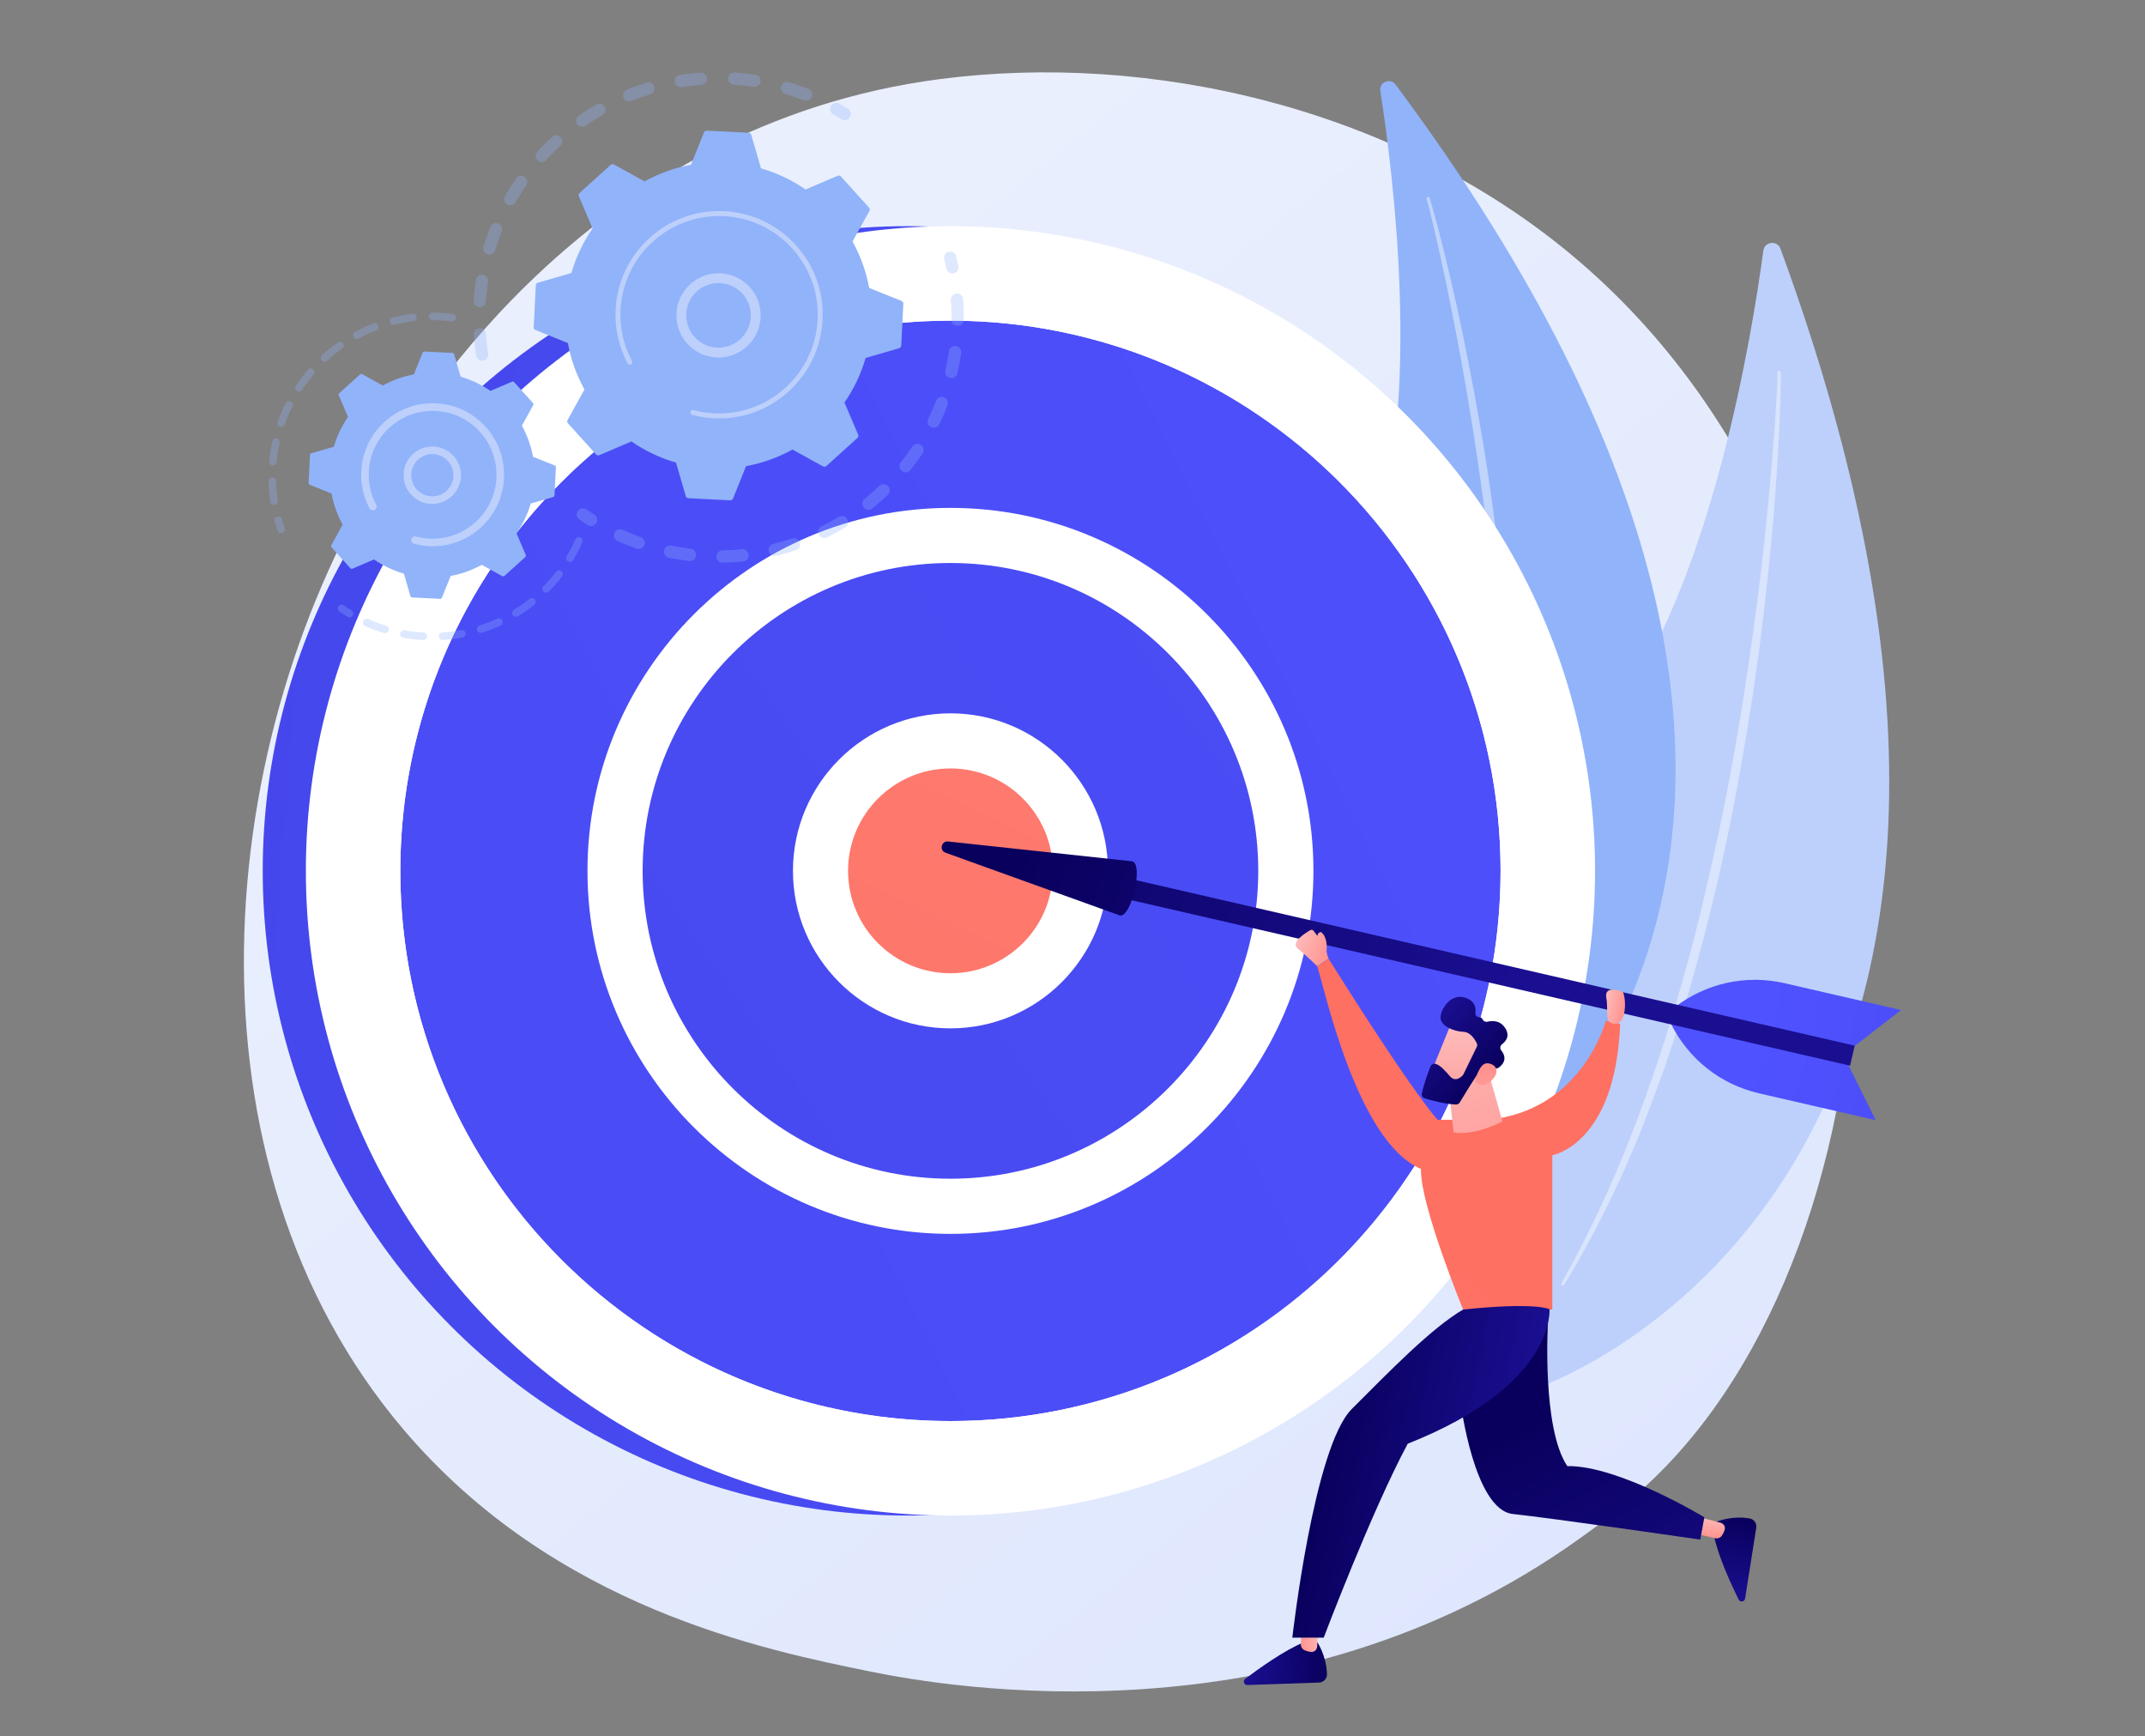 <?xml version="1.0" encoding="utf-8"?>
<!-- Generator: Adobe Illustrator 25.0.0, SVG Export Plug-In . SVG Version: 6.00 Build 0)  -->
<svg version="1.1" id="Layer_1" xmlns="http://www.w3.org/2000/svg" xmlns:xlink="http://www.w3.org/1999/xlink" x="0px" y="0px"
	 viewBox="0 0 3710 3002.6" style="enable-background:new 0 0 3710 3002.6;" xml:space="preserve">
<rect x="0" y="0" width="3710" height="3002.6" fill="#808080" stroke="none"/>
<style type="text/css">
	.st0{fill:url(#SVGID_1_);}
	.st1{fill:#BDD0FB;}
	.st2{opacity:0.43;fill:#FFFFFF;enable-background:new    ;}
	.st3{fill:#91B3FA;}
	.st4{fill:url(#SVGID_2_);}
	.st5{fill:#FFFFFF;}
	.st6{fill:url(#SVGID_3_);}
	.st7{fill:url(#SVGID_4_);}
	.st8{fill:url(#SVGID_5_);}
	.st9{fill:url(#SVGID_6_);}
	.st10{fill:url(#SVGID_7_);}
	.st11{fill:url(#SVGID_8_);}
	.st12{fill:url(#SVGID_9_);}
	.st13{fill:url(#SVGID_10_);}
	.st14{fill:url(#SVGID_11_);}
	.st15{fill:url(#SVGID_12_);}
	.st16{fill:url(#SVGID_13_);}
	.st17{fill:url(#SVGID_14_);}
	.st18{fill:url(#SVGID_15_);}
	.st19{fill:url(#SVGID_16_);}
	.st20{fill:url(#SVGID_17_);}
	.st21{fill:url(#SVGID_18_);}
	.st22{fill:url(#SVGID_19_);}
	.st23{fill:url(#SVGID_20_);}
	.st24{fill:url(#SVGID_21_);}
	.st25{fill:url(#SVGID_22_);}
	.st26{opacity:0.3;}
</style>
<g id="Background">
</g>
<g id="Illustration">
	<g>
		
			<linearGradient id="SVGID_1_" gradientUnits="userSpaceOnUse" x1="3571.223" y1="-701.297" x2="1079.749" y2="2392.958" gradientTransform="matrix(1 0 0 -1 0 3050.213)">
			<stop  offset="0" style="stop-color:#DAE3FE"/>
			<stop  offset="1" style="stop-color:#E9EFFD"/>
		</linearGradient>
		<path class="st0" d="M2885.8,2531.2c-57.2,60.2-111.4,99.1-154.2,129.8c-502.9,360.8-1097.9,255.7-1224.4,230
			c-186.8-37.9-547.7-111.2-808.7-418.2C303.6,2008.5,365.1,1277,671.4,794.1c56-88.3,351.9-578.6,953.4-657.2
			c364-47.6,788.3,48.4,1095.6,305.8C3365.4,983,3319.5,2074.7,2885.8,2531.2z"/>
		<g>
			<g>
				<path class="st1" d="M3079.5,430.1c-5.5-15-27.4-12.6-29.6,3.2c-20.6,152.8-87.3,551.6-243.8,780.3
					c-254.9,372.3-380.2,936.4-148.4,1186.9C2657.8,2400.5,3677.8,2061.1,3079.5,430.1z"/>
				<path class="st2" d="M3079.9,643.9c0.3,4.9,0.2,8.9,0.2,13.2l-0.2,12.8l-0.6,25.6c-0.5,17-1.3,34.1-2.1,51.1
					c-1.7,34-3.8,68.1-6.2,102.1c-4.9,68-11.7,135.9-19.5,203.6c-7.7,67.8-17.3,135.3-28.3,202.6c-11.1,67.3-23.1,134.5-37.3,201.2
					c-28.2,133.5-63.7,265.6-108.4,394.7c-23,64.3-47.7,128-76.1,190.1c-28.8,61.9-60.2,122.6-96,180.8c-0.8,1.3-2.4,1.7-3.7,0.9
					c-1.2-0.8-1.6-2.4-0.9-3.6l0,0c33.3-59.3,63.4-120.3,90.4-182.6c27.2-62.2,50.7-126,72.6-190.3c21.8-64.3,41.1-129.5,58.8-195.1
					s32.7-131.9,47.3-198.3c28.7-132.9,50.3-267.3,68.1-402.1c8.8-67.4,16.2-135.1,22.5-202.8c3.2-33.9,6-67.8,8.5-101.7l3.3-50.9
					l1.4-25.5l0.5-12.7c0.1-4.2,0.3-8.7,0.2-12.3v-0.6c0-1.5,1.2-2.7,2.6-2.7C3078.7,641.4,3079.8,642.5,3079.9,643.9z"/>
			</g>
			<g>
				<path class="st3" d="M2413.7,146.2c-9.1-12.2-28.6-4.1-26.3,11c22.8,145.7,70.4,529.7-10.7,782.1
					c-132.2,410.9-93.2,962.4,187.7,1128.9C2564.4,2068.2,3407.2,1478.7,2413.7,146.2z"/>
				<path class="st2" d="M2472.4,342.1c1.6,4.4,2.6,8.1,3.8,12.1l3.4,11.8l6.4,23.6c4.2,15.8,8.1,31.6,12.1,47.4
					c7.8,31.7,15.1,63.4,22.2,95.3c14,63.7,26.3,127.8,37.7,192s21.1,128.8,29.3,193.5s15.5,129.6,20.7,194.7
					c10.6,130.1,14,261,8.3,391.5c-3.6,65.2-8.9,130.4-17.9,195.1c-9.5,64.6-21.8,128.9-38.7,192c-0.4,1.4-1.8,2.2-3.2,1.9
					c-1.4-0.4-2.2-1.7-1.9-3.1l0,0c14.4-63.5,25.3-127.6,33-192.1c7.9-64.5,12.1-129.4,14.6-194.3s2.3-130,0.7-194.9
					c-1.6-65-6-129.9-10.7-194.7c-9.9-129.7-26.8-258.8-47.2-387.3c-10.3-64.2-22-128.3-34.7-192.1c-6.3-31.9-12.9-63.8-20-95.6
					l-10.9-47.6l-5.7-23.7l-3-11.8c-1-3.9-2.1-8-3.1-11.3l-0.2-0.6c-0.4-1.4,0.3-2.8,1.7-3.3C2470.5,340.1,2472,340.8,2472.4,342.1z
					"/>
			</g>
		</g>
		<g>
			
				<linearGradient id="SVGID_2_" gradientUnits="userSpaceOnUse" x1="3997.051" y1="1349.987" x2="-1343.607" y2="1777.238" gradientTransform="matrix(1 0 0 -1 0 3050.213)">
				<stop  offset="0" style="stop-color:#4F52FF"/>
				<stop  offset="1" style="stop-color:#4042E2"/>
			</linearGradient>
			<circle class="st4" cx="1569.3" cy="1506" r="1114.9"/>
			<ellipse class="st5" cx="1643.9" cy="1506" rx="1114.9" ry="1114.9"/>
			<g>
				
					<linearGradient id="SVGID_3_" gradientUnits="userSpaceOnUse" x1="3873.126" y1="2655.589" x2="-4739.515" y2="-1638.251" gradientTransform="matrix(1 0 0 -1 0 3050.213)">
					<stop  offset="0" style="stop-color:#4F52FF"/>
					<stop  offset="1" style="stop-color:#4042E2"/>
				</linearGradient>
				<circle class="st6" cx="1643.9" cy="1506" r="951.5"/>
				<path class="st5" d="M1643.9,2505.2c-550.9,0-999.2-448.2-999.2-999.2s448.2-999.2,999.2-999.2S2643.1,955,2643.1,1506
					S2194.9,2505.2,1643.9,2505.2z M1643.9,554.5c-524.7,0-951.5,426.8-951.5,951.5s426.8,951.5,951.5,951.5
					s951.5-426.8,951.5-951.5C2595.5,981.3,2168.6,554.5,1643.9,554.5z"/>
			</g>
			<g>
				
					<linearGradient id="SVGID_4_" gradientUnits="userSpaceOnUse" x1="4760.877" y1="3699.286" x2="-2641.001" y2="-1418.377" gradientTransform="matrix(1 0 0 -1 0 3050.213)">
					<stop  offset="0" style="stop-color:#4F52FF"/>
					<stop  offset="1" style="stop-color:#4042E2"/>
				</linearGradient>
				<circle class="st7" cx="1643.9" cy="1506" r="580.1"/>
				<path class="st5" d="M1643.9,2133.8c-346.1,0-627.8-281.6-627.8-627.8s281.6-627.7,627.8-627.7c346.1,0,627.8,281.6,627.8,627.7
					S1990.1,2133.8,1643.9,2133.8z M1643.9,973.6c-293.6,0-532.4,238.8-532.4,532.4s238.9,532.4,532.4,532.4
					c293.6,0,532.4-238.9,532.4-532.4S1937.5,973.6,1643.9,973.6z"/>
			</g>
			<g>
				
					<linearGradient id="SVGID_5_" gradientUnits="userSpaceOnUse" x1="3185.487" y1="4834.35" x2="1163.484" y2="518.874" gradientTransform="matrix(1 0 0 -1 0 3050.213)">
					<stop  offset="0" style="stop-color:#FF928E"/>
					<stop  offset="1" style="stop-color:#FE7062"/>
				</linearGradient>
				<circle class="st8" cx="1643.9" cy="1506" r="224.7"/>
				<path class="st5" d="M1643.9,1778.4c-150.2,0-272.4-122.2-272.4-272.4s122.2-272.4,272.4-272.4s272.4,122.2,272.4,272.4
					S1794.1,1778.4,1643.9,1778.4z M1643.9,1328.9c-97.6,0-177.1,79.4-177.1,177.1s79.4,177.1,177.1,177.1
					c97.6,0,177.1-79.4,177.1-177.1S1741.6,1328.9,1643.9,1328.9z"/>
			</g>
		</g>
		<g>
			<g>
				
					<linearGradient id="SVGID_6_" gradientUnits="userSpaceOnUse" x1="3629.009" y1="-5428.112" x2="3530.282" y2="-6487.192" gradientTransform="matrix(0.224 -0.975 -0.975 -0.224 -3085.687 4151.406)">
					<stop  offset="0" style="stop-color:#4F52FF"/>
					<stop  offset="1" style="stop-color:#4042E2"/>
				</linearGradient>
				<path class="st9" d="M3196.6,1841.1l47.6,96.1l-201.9-46.5c-66.1-15.2-122-59.3-152.1-120.1l0,0L3196.6,1841.1z"/>
				
					<linearGradient id="SVGID_7_" gradientUnits="userSpaceOnUse" x1="629.817" y1="-5428.602" x2="531.091" y2="-6487.672" gradientTransform="matrix(-0.224 0.975 -0.975 -0.224 -2109.446 -90.305)">
					<stop  offset="0" style="stop-color:#4F52FF"/>
					<stop  offset="1" style="stop-color:#4042E2"/>
				</linearGradient>
				<path class="st10" d="M3203.3,1812.3l84.8-65.6l-201.9-46.5c-66.1-15.2-135.6,0-189.3,41.5l0,0L3203.3,1812.3z"/>
				
					<linearGradient id="SVGID_8_" gradientUnits="userSpaceOnUse" x1="3938.771" y1="-3874.948" x2="3654.709" y2="-5028.95" gradientTransform="matrix(0.224 -0.975 -0.975 -0.224 -3085.687 4151.406)">
					<stop  offset="0" style="stop-color:#09005D"/>
					<stop  offset="1" style="stop-color:#1A0F91"/>
				</linearGradient>
				<polygon class="st11" points="3207.9,1808.3 3199.9,1842.9 1889.6,1541.2 1897.5,1506.6 				"/>
				
					<linearGradient id="SVGID_9_" gradientUnits="userSpaceOnUse" x1="3696.559" y1="-4117.512" x2="3609.758" y2="-5048.657" gradientTransform="matrix(0.224 -0.975 -0.975 -0.224 -3085.687 4151.406)">
					<stop  offset="0" style="stop-color:#09005D"/>
					<stop  offset="1" style="stop-color:#1A0F91"/>
				</linearGradient>
				<path class="st12" d="M1958.3,1489.5c19.9,4.6-1.7,98.2-21.5,93.6l-301.5-108.5c-11.1-4-7.3-20.6,4.5-19.4L1958.3,1489.5z"/>
			</g>
			<g>
				<g>
					
						<linearGradient id="SVGID_10_" gradientUnits="userSpaceOnUse" x1="5735.719" y1="1046.123" x2="5879.834" y2="1046.123" gradientTransform="matrix(-0.999 3.490000e-02 -3.490000e-02 -0.999 8063.15 3719.453)">
						<stop  offset="0" style="stop-color:#09005D"/>
						<stop  offset="1" style="stop-color:#1A0F91"/>
					</linearGradient>
					<path class="st13" d="M2278.2,2839.6c0,0,16.1,23.2,16.9,55.8c0.2,7.7-6,14-13.7,14.3l-123.9,4.3c-5.8,0.2-8.4-7.2-3.8-10.7
						c22.9-17.3,67.9-49.6,100.8-62.9L2278.2,2839.6z"/>
					
						<linearGradient id="SVGID_11_" gradientUnits="userSpaceOnUse" x1="5520.605" y1="1835.312" x2="5557.641" y2="1835.312" gradientTransform="matrix(-0.991 0.136 -0.136 -0.991 8002.971 3884.487)">
						<stop  offset="0" style="stop-color:#FEBBBA"/>
						<stop  offset="1" style="stop-color:#FF928E"/>
					</linearGradient>
					<path class="st14" d="M2281.3,2800.1l-3.2,47.6c-0.4,5.3-4.9,9.5-10.3,9.1c-3.2-0.3-7.1-1.1-11.4-3c-4.1-1.8-6.6-6-6.4-10.5
						l2.2-57.5L2281.3,2800.1z"/>
				</g>
				<g>
					
						<linearGradient id="SVGID_12_" gradientUnits="userSpaceOnUse" x1="-292.393" y1="5798.178" x2="-148.307" y2="5798.178" gradientTransform="matrix(-0.155 0.988 -0.988 -0.155 8687.767 3811.905)">
						<stop  offset="0" style="stop-color:#09005D"/>
						<stop  offset="1" style="stop-color:#1A0F91"/>
					</linearGradient>
					<path class="st15" d="M2968.2,2631.9c0,0,25.8-11.4,58-6c7.6,1.3,12.6,8.6,11.4,16.2l-19.3,122.4c-0.9,5.7-8.6,6.9-11.2,1.7
						c-12.6-25.7-35.9-76-42.6-110.9L2968.2,2631.9z"/>
					
						<linearGradient id="SVGID_13_" gradientUnits="userSpaceOnUse" x1="-958.668" y1="5950.41" x2="-921.629" y2="5950.41" gradientTransform="matrix(-5.420000e-02 0.999 -0.999 -5.420000e-02 8837.725 3902.037)">
						<stop  offset="0" style="stop-color:#FEBBBA"/>
						<stop  offset="1" style="stop-color:#FF928E"/>
					</linearGradient>
					<path class="st16" d="M2930,2621.3l46.1,12.1c5.2,1.4,8.4,6.7,7,11.8c-0.9,3.1-2.4,6.8-5.1,10.6c-2.6,3.7-7.2,5.3-11.5,4.3
						l-56-13L2930,2621.3z"/>
				</g>
				
					<linearGradient id="SVGID_14_" gradientUnits="userSpaceOnUse" x1="2098.507" y1="705.665" x2="2159.429" y2="693.238" gradientTransform="matrix(0.993 0.117 0.117 -0.993 75.737 2084.806)">
					<stop  offset="0" style="stop-color:#FEBBBA"/>
					<stop  offset="1" style="stop-color:#FF928E"/>
				</linearGradient>
				<path class="st17" d="M2298,1658c0,0-4.1-9.6-3.5-15.3c0.7-5.7,0.8-23.4-9.8-30.9c0,0-5.8,0.3-5.9,6.7
					c-6.8-7.3-7.1-13.5-14.1-9.1c-7,4.5-33.3,20.4-20.2,30.9s33.8,30.6,33.8,30.6L2298,1658z"/>
				
					<linearGradient id="SVGID_15_" gradientUnits="userSpaceOnUse" x1="2675.529" y1="610.231" x2="2949.738" y2="80.853" gradientTransform="matrix(1 0 0 -1 0 3050.213)">
					<stop  offset="0" style="stop-color:#09005D"/>
					<stop  offset="1" style="stop-color:#1A0F91"/>
				</linearGradient>
				<path class="st18" d="M2526,2424c0,0,23.4,187.1,90.6,194.2c67.1,7.1,324.2,44.3,324.2,44.3l7.1-38.6c0,0-148.5-90-237.1-88.5
					c-44.3-65.7-33.5-247.2-33.5-247.2L2526,2424z"/>
				
					<linearGradient id="SVGID_16_" gradientUnits="userSpaceOnUse" x1="1936.206" y1="407.951" x2="2387.578" y2="966.136" gradientTransform="matrix(1 0 0 -1 0 3050.213)">
					<stop  offset="0" style="stop-color:#FF928E"/>
					<stop  offset="1" style="stop-color:#FE7062"/>
				</linearGradient>
				<path class="st19" d="M2802.2,1770.8c-7.9,208.6-117.3,227-117.3,227v266.8h-154.3c0,0-74.8-182.2-72.9-243.1
					c-111.3-47.1-167.6-316.1-179.4-350.5c5.5-4.2,8.4-4,19.6-13c151.7,241.4,188.7,278.5,188.7,278.5h85.7
					c164.7-14.8,205.2-171.3,205.2-171.3L2802.2,1770.8z"/>
				
					<linearGradient id="SVGID_17_" gradientUnits="userSpaceOnUse" x1="2291.469" y1="536.359" x2="2617.866" y2="469.781" gradientTransform="matrix(1 0 0 -1 0 3050.213)">
					<stop  offset="0" style="stop-color:#09005D"/>
					<stop  offset="1" style="stop-color:#1A0F91"/>
				</linearGradient>
				<path class="st20" d="M2680,2264.1c0,0,12.3,130.7-245.2,232.6c-62.8,117.1-145.3,335.4-145.3,335.4h-54.3
					c0,0,37.1-329.7,102.8-395.4s137.4-139.6,192.5-172C2658,2251.3,2680,2264.1,2680,2264.1z"/>
				<g>
					
						<linearGradient id="SVGID_18_" gradientUnits="userSpaceOnUse" x1="5843.565" y1="938.617" x2="5574.826" y2="444.836" gradientTransform="matrix(-0.994 -0.112 0.112 -0.994 8156.006 3269.905)">
						<stop  offset="0" style="stop-color:#FEBBBA"/>
						<stop  offset="1" style="stop-color:#FF928E"/>
					</linearGradient>
					<path class="st21" d="M2570.2,1839.2l28.4,100c0,0-48.5,26.1-84.4,19l-9.9-88.2L2570.2,1839.2z"/>
					<g>
						
							<linearGradient id="SVGID_19_" gradientUnits="userSpaceOnUse" x1="5463.476" y1="-3623.955" x2="5344.703" y2="-3781.081" gradientTransform="matrix(-0.747 -0.665 0.665 -0.747 9019.092 2705.797)">
							<stop  offset="0" style="stop-color:#FEBBBA"/>
							<stop  offset="1" style="stop-color:#FF928E"/>
						</linearGradient>
						<path class="st22" d="M2511.4,1766.6c-1,1.2-39.7,97.2-39.7,97.2l55.3,20.9l50.1-85.6
							C2577.2,1799.1,2528.8,1747,2511.4,1766.6z"/>
						
							<linearGradient id="SVGID_20_" gradientUnits="userSpaceOnUse" x1="5372.622" y1="-3661.977" x2="5514.499" y2="-3661.977" gradientTransform="matrix(-0.747 -0.665 0.665 -0.747 9019.092 2705.797)">
							<stop  offset="0" style="stop-color:#09005D"/>
							<stop  offset="1" style="stop-color:#1A0F91"/>
						</linearGradient>
						<path class="st23" d="M2554.2,1810.4l-22.9,47.1c-0.3,0.6-0.7,1.2-1.1,1.7c-2.7,3.1-12.9,13-22.4,2c-8.6-10-16.6-19-24.7-21.4
							c-3.6-1.1-7.5,0.8-8.9,4.3c-3.5,8.7-11,28.5-15,46.8c-0.8,3.7,1.4,7.4,5,8.5c10.9,3.4,34,9.8,53.9,10.7
							c2.7,0.1,5.2-1.2,6.6-3.5c6.8-11.2,27.4-45.3,34.7-54c6.8-8.1,21-6.2,26.9-5c1.9,0.4,3.9,0,5.6-1.1c5.7-4,17-14.5,4.6-30.1
							c-2.6-3.3-2-8,1.4-10.5c6.6-5,14.2-14.2,5.6-27.8c-8.7-13.8-22.4-13.3-30.9-11.2c-3.5,0.8-6.9-1-8.4-4.2
							c-0.8-1.8-2.5-3.4-5.6-3.4c-4.2-0.1-7.4-4-6.8-8.2c1.1-8.1-0.7-18.6-14.2-24.5c-24-10.5-42.2,11.7-45.8,29.5
							s23.1,27.7,39.4,28.3c12.4,0.5,20.1,13.7,23.1,20C2555.2,1806.1,2555.2,1808.4,2554.2,1810.4z"/>
						
							<linearGradient id="SVGID_21_" gradientUnits="userSpaceOnUse" x1="5289.473" y1="-3748.356" x2="5384.74" y2="-3650.614" gradientTransform="matrix(-0.747 -0.665 0.665 -0.747 9019.092 2705.797)">
							<stop  offset="0" style="stop-color:#FEBBBA"/>
							<stop  offset="1" style="stop-color:#FF928E"/>
						</linearGradient>
						<path class="st24" d="M2551,1869.5c0,0,7.5-30.7,20.7-30.7c13.1-0.1,24.5,12,9.7,28C2562.9,1886.7,2551,1869.5,2551,1869.5z"
							/>
					</g>
				</g>
				
					<linearGradient id="SVGID_22_" gradientUnits="userSpaceOnUse" x1="2774.392" y1="1312.802" x2="2810.657" y2="1305.405" gradientTransform="matrix(1 0 0 -1 0 3050.213)">
					<stop  offset="0" style="stop-color:#FEBBBA"/>
					<stop  offset="1" style="stop-color:#FF928E"/>
				</linearGradient>
				<path class="st25" d="M2807.3,1715.8c0,0-33.3-14.8-29,10s-4.7,42.8,14.3,44.8C2811.6,1772.5,2813.8,1732.9,2807.3,1715.8z"/>
			</g>
		</g>
		<g>
			<g>
				<g class="st26">
					<path class="st3" d="M834.4,623.8c-5.4,0.3-10.2-3.5-11-9c-1.9-11.9-3.2-24-4.1-36c-0.4-5.9,4-10.9,9.9-11.3c0.1,0,0.1,0,0.2,0
						c5.8-0.3,10.7,4.1,11.1,9.9c0.8,11.4,2.1,22.9,3.9,34.2c0.9,5.8-3.1,11.2-8.9,12.1C835.1,623.8,834.8,623.8,834.4,623.8z
						 M830.4,531.4c-0.4,0-0.8,0-1.3,0c-5.9-0.4-10.3-5.5-9.9-11.3c0.8-12,2.1-24.1,3.9-36c0.9-5.8,6.3-9.8,12.1-8.9
						c5.8,0.9,9.8,6.3,8.9,12.1c-1.7,11.3-3,22.8-3.7,34.2C840,526.9,835.7,531.1,830.4,531.4z M846.8,440.3
						c-1.2,0.1-2.4-0.1-3.6-0.4c-5.6-1.7-8.8-7.6-7.1-13.2c3.5-11.5,7.5-23,11.9-34.2c2.2-5.5,8.3-8.1,13.8-6
						c5.5,2.2,8.1,8.3,6,13.8c-4.2,10.6-8,21.6-11.3,32.5C855.1,437.2,851.2,440.1,846.8,440.3z M883.2,355.2c-2,0.1-4-0.3-5.8-1.4
						c-5.1-2.9-6.9-9.4-4-14.5c5.9-10.5,12.4-20.8,19.2-30.7c3.3-4.8,9.9-6.1,14.8-2.7c4.8,3.3,6.1,9.9,2.7,14.8
						c-6.5,9.4-12.6,19.2-18.3,29.2C890,353.1,886.7,355,883.2,355.2z M937.6,280.3c-2.7,0.1-5.5-0.8-7.7-2.8
						c-4.3-4-4.6-10.7-0.7-15c8.1-8.9,16.7-17.5,25.5-25.7c4.3-4,11-3.7,15,0.6s3.7,11-0.6,15c-8.4,7.8-16.6,16-24.3,24.4
						C943,279,940.3,280.2,937.6,280.3z M1007.3,219.4c-3.5,0.2-7.1-1.4-9.3-4.5c-3.3-4.8-2.2-11.4,2.7-14.8
						c9.9-6.9,20.2-13.4,30.6-19.4c5.1-2.9,11.6-1.2,14.5,3.9c2.9,5.1,1.2,11.6-3.9,14.5c-9.9,5.7-19.7,11.9-29.1,18.4
						C1011.1,218.7,1009.2,219.3,1007.3,219.4z M1394.8,174.3c-1.5,0.1-3-0.2-4.4-0.7c-10.6-4.2-21.6-8-32.5-11.2
						c-5.6-1.7-8.8-7.6-7.1-13.2c1.7-5.6,7.6-8.8,13.2-7.2c11.5,3.4,23.1,7.4,34.3,11.8c5.5,2.2,8.1,8.3,6,13.8
						C1402.6,171.6,1398.9,174.1,1394.8,174.3z M1088.7,175.4c-4.4,0.2-8.7-2.3-10.4-6.6c-2.2-5.4,0.4-11.6,5.9-13.8
						c11.2-4.5,22.6-8.6,34.1-12.1c5.6-1.7,11.6,1.4,13.3,7c1.7,5.6-1.4,11.6-7.1,13.3c-10.9,3.3-21.8,7.2-32.4,11.5
						C1091,175.1,1089.8,175.4,1088.7,175.4z M1305.4,150.3c-0.7,0-1.4,0-2.1-0.1c-11.3-1.7-22.8-2.9-34.2-3.7
						c-5.9-0.4-10.3-5.4-9.9-11.3s5.4-10.3,11.3-9.9c12,0.8,24.1,2.1,36,3.9c5.8,0.9,9.8,6.3,8.9,12.1
						C1314.6,146.3,1310.4,150,1305.4,150.3z M1177.8,150.7c-5.4,0.3-10.2-3.5-11-8.9c-0.9-5.8,3-11.2,8.8-12.2
						c11.9-1.9,24-3.3,36-4.1c0.1,0,0.2,0,0.2,0c5.8-0.3,10.7,4.1,11.1,9.8c0.4,5.9-4,10.9-9.8,11.4c-11.4,0.8-22.9,2.1-34.2,3.9
						C1178.6,150.7,1178.2,150.7,1177.8,150.7z"/>
					<path class="st3" d="M1461.5,207.8c-2.1,0.1-4.2-0.4-6.1-1.6c-4.7-2.9-9.4-5.7-14.2-8.5c-5.1-2.9-6.9-9.4-4-14.5
						c2.9-5.1,9.4-6.9,14.5-4c5,2.9,10.1,5.9,15,8.9c5,3.1,6.5,9.7,3.4,14.6C1468.1,205.9,1464.8,207.7,1461.5,207.8z"/>
				</g>
				<g class="st26">
					<path class="st3" d="M1647.8,472.8c-5.1,0.3-9.8-3.2-10.9-8.4c-1.1-5.4-2.4-10.8-3.8-16.1c-1.5-5.7,2-11.5,7.7-12.9
						c5.7-1.5,11.5,2,12.9,7.7c1.4,5.6,2.8,11.3,4,17s-2.4,11.4-8.2,12.6C1648.9,472.7,1648.4,472.8,1647.8,472.8z"/>
					<path class="st3" d="M1264.6,972.5c-4.9,0.2-9.8,0.4-14.7,0.5c-5.9,0.1-10.7-4.6-10.8-10.4c-0.1-5.9,4.6-10.7,10.4-10.8
						c11.4-0.2,22.7-0.9,33.8-2c5.8-0.6,11,3.7,11.6,9.5s-3.7,11.1-9.5,11.6C1278.6,971.6,1271.6,972.2,1264.6,972.5z M1193.9,970.2
						c-0.6,0-1.2,0-1.8-0.1c-11.8-1.4-23.6-3.3-35.2-5.7c-5.7-1.2-9.5-6.8-8.3-12.5s6.8-9.5,12.5-8.3c11,2.3,22.3,4.1,33.4,5.4
						c5.8,0.7,10,6,9.3,11.8C1203.3,966,1199,969.9,1193.9,970.2z M1340.6,961.5c-5,0.3-9.6-3.1-10.9-8.1
						c-1.4-5.7,2.1-11.4,7.8-12.8c10.9-2.6,21.9-5.8,32.5-9.3c5.6-1.8,11.6,1.2,13.4,6.7c1.9,5.6-1.2,11.6-6.7,13.4
						c-11.2,3.7-22.8,7.1-34.3,9.8C1341.9,961.4,1341.2,961.5,1340.6,961.5z M1105.1,949.5c-1.3,0.1-2.7-0.1-4.1-0.6
						c-11.2-3.9-22.3-8.4-33.1-13.3c-5.3-2.4-7.7-8.7-5.3-14.1c2.4-5.4,8.7-7.7,14.1-5.3c10.2,4.6,20.8,8.9,31.4,12.6
						c5.5,2,8.4,8,6.5,13.6C1113.2,946.6,1109.3,949.3,1105.1,949.5z M1426.2,930.5c-4.1,0.2-8.1-2-10.1-5.9
						c-2.6-5.3-0.4-11.6,4.8-14.2c10.1-5,20-10.4,29.7-16.3c5-3,11.6-1.4,14.6,3.6s1.4,11.6-3.6,14.6c-10.1,6.1-20.7,11.9-31.3,17.1
						C1429,930.1,1427.6,930.4,1426.2,930.5z M1502.8,881.4c-3.3,0.2-6.6-1.2-8.8-3.9c-3.7-4.6-3-11.3,1.6-14.9
						c8.8-7.1,17.3-14.6,25.4-22.4c4.2-4.1,11-3.9,15,0.3c4.1,4.2,3.9,11-0.3,15c-8.6,8.2-17.6,16.1-26.8,23.5
						C1507.2,880.5,1505,881.3,1502.8,881.4z M1567,816.8c-2.5,0.1-5-0.6-7.2-2.3c-4.6-3.7-5.4-10.3-1.7-14.9c7-8.8,13.7-18,20-27.4
						c3.3-4.9,9.8-6.2,14.7-2.9c4.9,3.3,6.2,9.9,2.9,14.7c-6.6,9.8-13.6,19.5-21,28.8C1572.8,815.3,1570,816.6,1567,816.8z
						 M1615.6,739.7c-1.7,0.1-3.5-0.2-5.2-1.1c-5.3-2.6-7.5-8.9-4.9-14.2c4.9-10.1,9.5-20.6,13.5-31.1c2.1-5.5,8.3-8.2,13.7-6.1
						c5.5,2.1,8.2,8.3,6.1,13.7c-4.2,11-9,22.1-14.2,32.7C1622.8,737.4,1619.3,739.5,1615.6,739.7z M1646,653.8c-1,0-2,0-3-0.3
						c-5.7-1.3-9.3-7-7.9-12.8c2.6-10.9,4.7-22.1,6.3-33.3c0.8-5.8,6.3-9.8,12-9c5.8,0.8,9.8,6.2,9,12.1c-1.7,11.7-3.9,23.5-6.6,35
						C1654.7,650.4,1650.6,653.6,1646,653.8z M1656.9,563.4c-0.2,0-0.4,0-0.7,0c-5.9-0.1-10.6-4.9-10.5-10.7
						c0.1-8.3-0.1-16.7-0.5-24.9c-0.2-3-0.3-6-0.6-8.9c-0.4-5.9,4-10.9,9.8-11.4c5.9-0.5,10.9,4,11.4,9.8c0.2,3.1,0.4,6.3,0.6,9.4
						c0.4,8.7,0.6,17.5,0.5,26.2C1666.9,558.6,1662.4,563.2,1656.9,563.4z"/>
					<path class="st3" d="M1022.9,909.7c-2.1,0.1-4.3-0.4-6.2-1.6c-4.9-3.1-9.8-6.3-14.6-9.6c-4.8-3.3-6.1-9.9-2.7-14.8
						c3.3-4.8,9.9-6.1,14.8-2.7c4.5,3.1,9.2,6.2,13.8,9.1c5,3.1,6.5,9.7,3.3,14.6C1029.5,907.8,1026.3,909.5,1022.9,909.7z"/>
				</g>
				<g>
					<path class="st3" d="M1031,785.9c1.4,1.6,3.7,2.1,5.6,1.2l55.6-23.7c23.2,16.1,49.1,28.5,77.1,36.6l16.8,58
						c0.6,2,2.4,3.5,4.5,3.6l72.4,3.6c2.1,0.1,4.1-1.1,4.9-3.1l22.5-56c28.6-5.2,55.6-15,80.3-28.7l52.9,29.2c1.9,1,4.2,0.8,5.7-0.7
						l53.8-48.6c1.6-1.4,2.1-3.7,1.2-5.6l-23.7-55.6c16.1-23.2,28.5-49.1,36.6-77.1l58-16.8c2-0.6,3.5-2.4,3.6-4.5l3.6-72.4
						c0.1-2.1-1.1-4.1-3.1-4.9l-56-22.5c-5.2-28.6-15-55.6-28.7-80.3l29.2-52.9c1-1.9,0.8-4.2-0.7-5.7l-48.6-53.8
						c-1.4-1.6-3.7-2.1-5.6-1.2l-55.6,23.7c-23.2-16.1-49.1-28.5-77.1-36.6l-16.8-58c-0.6-2-2.4-3.5-4.5-3.6l-72.4-3.6
						c-2.1-0.1-4.1,1.1-4.9,3.1l-22.5,56c-28.6,5.2-55.6,15-80.3,28.7l-52.9-29.2c-1.9-1-4.2-0.8-5.7,0.7l-53.8,48.6
						c-1.6,1.4-2.1,3.7-1.2,5.6l23.7,55.6c-16.1,23.2-28.5,49.1-36.6,77.1l-58,16.8c-2,0.6-3.5,2.4-3.6,4.5l-3.6,72.4
						c-0.1,2.1,1.1,4.1,3.1,4.9l56,22.5c5.2,28.6,15,55.6,28.7,80.3l-29.2,52.9c-1,1.9-0.8,4.2,0.7,5.7L1031,785.9z"/>
					<g>
						<path class="st1" d="M1246.4,618.2c-35.5,1.8-68-22.7-75.1-58.5c-7.9-39.4,17.8-77.9,57.2-85.7c19.1-3.8,38.5,0,54.7,10.8
							s27.2,27.3,31,46.3c7.9,39.4-17.8,77.9-57.2,85.7C1253.4,617.6,1249.9,618.1,1246.4,618.2z M1240,489.6
							c-2.7,0.1-5.5,0.5-8.2,1c-30.2,6-49.9,35.5-43.8,65.7c6,30.2,35.5,49.9,65.7,43.8c30.2-6,49.9-35.5,43.8-65.7
							c-2.9-14.6-11.4-27.3-23.8-35.5C1263.6,492.2,1251.9,489,1240,489.6z"/>
					</g>
					<path class="st1" d="M1253.2,723.3c-6.1,0.3-12.2,0.3-18.4,0l0,0c-1.9-0.1-3.9-0.2-5.8-0.4c-9.6-0.8-19.1-2.3-28.3-4.6
						c-0.1,0-0.3-0.1-0.4-0.1c-0.4-0.1-0.7-0.2-1.1-0.3c-0.7-0.2-1.4-0.4-2.1-0.5c-1.8-0.5-3.1-2.1-3.1-3.9c0-0.4,0-0.9,0.1-1.3
						c0.6-2.3,2.9-3.6,5.2-3c11.7,3.1,23.7,5,35.9,5.6c60.4,3,115.1-25.9,147.8-71.9c18.2-25.6,29.5-56.4,31.2-90
						c0.3-5.9,0.3-11.8,0-17.6c-2-39.1-17.3-76-43.9-105.5c-30.6-33.8-72.5-53.7-118-56c-94-4.7-174.3,67.9-179,161.9
						c-0.3,5.8-0.3,11.6,0,17.3c1.3,24.9,8,49.3,19.8,71.4c0.3,0.6,0.5,1.2,0.5,1.8c0.1,1.6-0.7,3.2-2.2,4c-2.1,1.1-4.6,0.3-5.8-1.8
						c-12.4-23.2-19.4-48.8-20.8-75c-0.3-6-0.3-12.1,0-18.2c4.9-98.7,89.3-174.9,187.9-170c47.8,2.4,91.8,23.3,123.9,58.8
						c28,30.9,44,69.7,46.1,110.7c0.3,6.1,0.3,12.3,0,18.4c-2.4,47.8-23.3,91.8-58.8,123.9C1333.1,705.2,1294.3,721.2,1253.2,723.3z
						"/>
				</g>
			</g>
			<g>
				<g class="st26">
					<path class="st3" d="M486.5,921.9c-2.8,0.1-5.5-1.6-6.5-4.4c-1.8-5.3-3.5-10.6-5.1-16c-1-3.5,1-7.1,4.5-8.1s7.1,1,8.1,4.5
						c1.5,5.1,3.1,10.2,4.8,15.3c1.2,3.4-0.6,7.2-4,8.4C487.8,921.8,487.2,921.9,486.5,921.9z"/>
					<path class="st3" d="M474.3,872.9c-3.3,0.2-6.3-2.2-6.8-5.6c-1.5-9.5-2.4-19.1-2.9-28.7c-0.1-2-0.2-4-0.2-6.1
						c-0.1-3.6,2.9-6.5,6.4-6.8c3.6-0.1,6.6,2.7,6.8,6.4c0.1,1.9,0.1,3.9,0.2,5.8c0.5,9.1,1.4,18.4,2.8,27.4
						c0.6,3.6-1.9,6.9-5.5,7.5C474.8,872.9,474.5,872.9,474.3,872.9z M472.3,804.8c-0.3,0-0.6,0-0.9,0c-3.6-0.3-6.3-3.5-5.9-7.1
						c1.1-11.6,2.9-23.2,5.3-34.5c0.8-3.5,4.3-5.8,7.8-5s5.8,4.3,5,7.8c-2.4,10.8-4.1,21.9-5.1,32.9
						C478.2,802.2,475.5,804.7,472.3,804.8z M486.8,738.3c-0.8,0-1.7-0.1-2.5-0.4c-3.4-1.2-5.2-5-4-8.4c3.9-10.9,8.5-21.8,13.7-32.2
						c1.6-3.2,5.6-4.6,8.8-2.9c3.2,1.6,4.6,5.6,2.9,8.8c-5,9.9-9.3,20.2-13,30.7C491.8,736.5,489.4,738.1,486.8,738.3z M517.3,677.3
						c-1.4,0.1-2.7-0.3-4-1.1c-3-2-3.8-6.1-1.8-9.1c6.4-9.7,13.5-19,21.1-27.8c2.4-2.7,6.5-3,9.3-0.7c2.7,2.4,3.1,6.5,0.7,9.3
						c-7.2,8.4-14,17.3-20.1,26.5C521.2,676.2,519.3,677.2,517.3,677.3z M561.7,625.6c-1.9,0.1-3.8-0.6-5.2-2.1
						c-2.4-2.7-2.2-6.8,0.4-9.3c8.6-7.8,17.8-15.2,27.2-21.9c3-2.1,7.1-1.4,9.1,1.6c2.1,3,1.4,7.1-1.6,9.1c-9,6.4-17.8,13.4-26,20.9
						C564.7,625,563.2,625.6,561.7,625.6z M617.4,586.3c-2.5,0.1-4.9-1.1-6.1-3.5c-1.7-3.2-0.5-7.2,2.7-8.9
						c10.2-5.5,20.9-10.4,31.7-14.6c3.4-1.3,7.2,0.4,8.5,3.8c1.3,3.4-0.4,7.2-3.8,8.5c-10.3,4-20.5,8.6-30.3,13.9
						C619.2,586,618.3,586.3,617.4,586.3z M680.9,561.8c-3.1,0.2-5.9-1.9-6.7-5c-0.9-3.5,1.3-7.1,4.8-8c11.2-2.8,22.8-4.9,34.4-6.3
						c3.6-0.4,6.9,2.1,7.3,5.7c0.4,3.6-2.1,6.9-5.7,7.3c-11,1.3-22.1,3.4-32.8,6C681.7,561.8,681.3,561.8,680.9,561.8z M782.6,555.8
						c-0.4,0-0.8,0-1.2,0c-9.5-1.2-19.2-1.9-28.9-2.1c-1.5,0-2.9-0.1-4.3,0c-3.6,0-6.6-2.9-6.6-6.6c0-3.6,3-6.7,6.6-6.6
						c1.5,0,3.1,0,4.6,0.1c10.1,0.2,20.3,0.9,30.3,2.2c3.6,0.5,6.1,3.7,5.7,7.3C788.4,553.3,785.7,555.7,782.6,555.8z"/>
				</g>
				<g class="st26">
					<path class="st3" d="M765.9,1106.8c-3.6,0.2-6.6-2.5-6.9-6.1c-0.2-3.6,2.5-6.7,6.1-7c10.9-0.7,21.8-2.1,32.5-4.1
						c3.5-0.6,7,1.7,7.7,5.2c0.7,3.6-1.7,7-5.2,7.7C788.9,1104.6,777.4,1106.1,765.9,1106.8C766,1106.8,765.9,1106.8,765.9,1106.8z
						 M732.3,1106.9c-0.2,0-0.5,0-0.7,0c-11.4-0.6-22.9-2-34.1-4c-3.6-0.6-5.9-4-5.3-7.6c0.6-3.6,4.1-5.9,7.6-5.3
						c10.7,1.9,21.7,3.2,32.6,3.8c3.6,0.2,6.4,3.3,6.2,6.9C738.3,1104.1,735.6,1106.8,732.3,1106.9z M831.8,1094.5
						c-2.9,0.1-5.7-1.7-6.6-4.6c-1.1-3.4,0.8-7.1,4.3-8.2c10.4-3.3,20.7-7.3,30.6-11.8c3.3-1.5,7.2-0.1,8.7,3.2
						c1.5,3.3,0.1,7.2-3.2,8.7c-10.4,4.7-21.2,8.9-32.1,12.4C832.9,1094.3,832.3,1094.4,831.8,1094.5z M666.3,1095.1
						c-0.7,0-1.5-0.1-2.3-0.3c-10.9-3.4-21.8-7.4-32.2-12.1c-3.3-1.5-4.8-5.4-3.3-8.7c1.5-3.3,5.4-4.8,8.7-3.3
						c9.9,4.5,20.3,8.3,30.7,11.5c3.5,1.1,5.4,4.7,4.3,8.2C671.4,1093.2,669,1095,666.3,1095.1z M892.7,1066.6
						c-2.3,0.1-4.6-1-5.9-3.1c-1.9-3.1-0.9-7.1,2.2-9c9.3-5.7,18.3-12,26.8-18.8c2.8-2.3,7-1.8,9.2,1.1c2.3,2.8,1.8,7-1.1,9.2
						c-8.9,7.1-18.4,13.7-28.1,19.7C894.8,1066.2,893.7,1066.5,892.7,1066.6z M945.1,1024.9c-1.8,0.1-3.6-0.5-4.9-1.9
						c-2.6-2.5-2.6-6.7-0.1-9.3c7.7-7.8,14.9-16.1,21.6-24.7c2.2-2.9,6.3-3.4,9.2-1.2c2.9,2.2,3.4,6.3,1.2,9.2
						c-7,9-14.6,17.7-22.6,25.9C948.3,1024.1,946.7,1024.8,945.1,1024.9z M986.1,971.8c-1.2,0.1-2.5-0.2-3.7-0.9
						c-3.1-1.8-4.1-5.9-2.3-9c5.6-9.4,10.6-19.2,15-29.1c1.5-3.3,5.3-4.8,8.6-3.4c3.3,1.5,4.8,5.3,3.4,8.7
						c-4.6,10.4-9.9,20.7-15.7,30.6C990.2,970.6,988.2,971.7,986.1,971.8z"/>
					<path class="st3" d="M604.9,1067.6c-1.3,0.1-2.6-0.2-3.7-0.9c-4.8-2.9-9.5-6-14.1-9.1c-3-2.1-3.7-6.1-1.7-9.1
						c2.1-3,6.1-3.7,9.1-1.7c4.3,3,8.9,5.9,13.4,8.7c3.1,1.9,4.1,5.9,2.2,9C609,1066.4,607,1067.5,604.9,1067.6z"/>
				</g>
				<g>
					<path class="st3" d="M606,982.6c1,1.1,2.5,1.4,3.8,0.8l37.2-15.9c15.5,10.7,32.9,19.1,51.6,24.5l11.2,38.8
						c0.4,1.4,1.6,2.3,3,2.4l48.4,2.4c1.4,0.1,2.7-0.8,3.2-2.1l15.1-37.5c19.1-3.5,37.2-10.1,53.8-19.2l35.4,19.5
						c1.2,0.7,2.8,0.5,3.8-0.4l36-32.5c1.1-1,1.4-2.5,0.8-3.8l-15.9-37.2c10.7-15.5,19.1-32.9,24.5-51.6l38.8-11.2
						c1.4-0.4,2.3-1.6,2.4-3l2.4-48.4c0.1-1.4-0.8-2.7-2.1-3.2l-37.5-15.1c-3.5-19.1-10.1-37.2-19.2-53.8l19.5-35.4
						c0.7-1.2,0.5-2.8-0.4-3.8l-32.5-36c-1-1.1-2.5-1.4-3.8-0.8L848.3,676c-15.5-10.7-32.9-19.1-51.6-24.5l-11.2-38.8
						c-0.4-1.4-1.6-2.3-3-2.4l-48.4-2.4c-1.4-0.1-2.7,0.8-3.2,2.1l-15.1,37.5c-19.1,3.5-37.2,10.1-53.8,19.2l-35.4-19.6
						c-1.2-0.7-2.8-0.5-3.8,0.4l-36,32.5c-1.1,1-1.4,2.5-0.8,3.8l15.9,37.2c-10.7,15.5-19.1,32.9-24.5,51.6l-38.8,11.2
						c-1.4,0.4-2.3,1.6-2.4,3l-2.4,48.4c-0.1,1.4,0.8,2.7,2.1,3.2l37.5,15.1c3.5,19.1,10.1,37.2,19.2,53.8l-19.5,35.4
						c-0.7,1.2-0.5,2.8,0.4,3.8L606,982.6z"/>
					<g>
						<path class="st1" d="M750.1,871.4c-10.6,0.5-21-2.3-30-8.3c-11-7.4-18.5-18.6-21.1-31.6c-5.4-26.8,12.1-53,38.9-58.4
							c26.9-5.3,53,12.1,58.4,38.9c2.6,13,0,26.2-7.4,37.3c-7.4,11-18.6,18.5-31.6,21.1C755,870.9,752.5,871.2,750.1,871.4z
							 M745.9,785.3c-1.8,0.1-3.5,0.3-5.3,0.7c-19.7,4-32.6,23.2-28.6,43c1.9,9.6,7.4,17.8,15.5,23.2c8.1,5.4,17.8,7.3,27.4,5.4l0,0
							c9.6-1.9,17.8-7.4,23.2-15.5s7.3-17.9,5.4-27.4C779.9,796.7,763.6,784.4,745.9,785.3z"/>
					</g>
					<path class="st1" d="M754.8,944.5c-4.1,0.2-8.3,0.2-12.6,0c-8.4-0.4-16.8-1.7-24.9-3.8c-0.4-0.1-0.7-0.2-1.1-0.3
						c-2.8-0.8-4.7-3.2-4.9-6c0-0.7,0-1.4,0.2-2c0.9-3.5,4.5-5.6,8-4.6c7.6,2,15.4,3.3,23.2,3.6l0,0c0.4,0,0.9,0,1.3,0.1
						c18.6,0.8,36.7-3.2,52.9-11.2c8.8-4.4,17.1-9.9,24.7-16.6c0.1-0.1,0.1-0.1,0.2-0.2c0.2-0.2,0.4-0.3,0.6-0.5
						c21.9-19.8,34.8-46.9,36.2-76.4c0.2-3.8,0.2-7.6,0-11.4c-1.3-25.3-11.2-49.2-28.4-68.3c-19.8-21.9-46.9-34.7-76.4-36.2
						s-57.8,8.6-79.7,28.4s-34.8,46.9-36.2,76.4c-0.2,3.8-0.2,7.5,0,11.2c0.8,16.2,5.2,31.9,12.8,46.2c0.5,0.9,0.7,1.8,0.8,2.8
						c0.1,2.5-1.1,4.9-3.5,6.1c-3.2,1.7-7.2,0.5-8.9-2.7c-8.5-16-13.4-33.6-14.3-51.7c-0.2-4.2-0.2-8.4,0-12.6
						c1.7-33,16-63.3,40.5-85.5c24.5-22.1,56.1-33.5,89.1-31.8c33,1.6,63.3,16,85.5,40.5c19.3,21.3,30.3,48.1,31.8,76.4
						c0.2,4.2,0.2,8.5,0,12.7C868.7,891,817.3,941.3,754.8,944.5z"/>
				</g>
			</g>
		</g>
	</g>
</g>
</svg>
